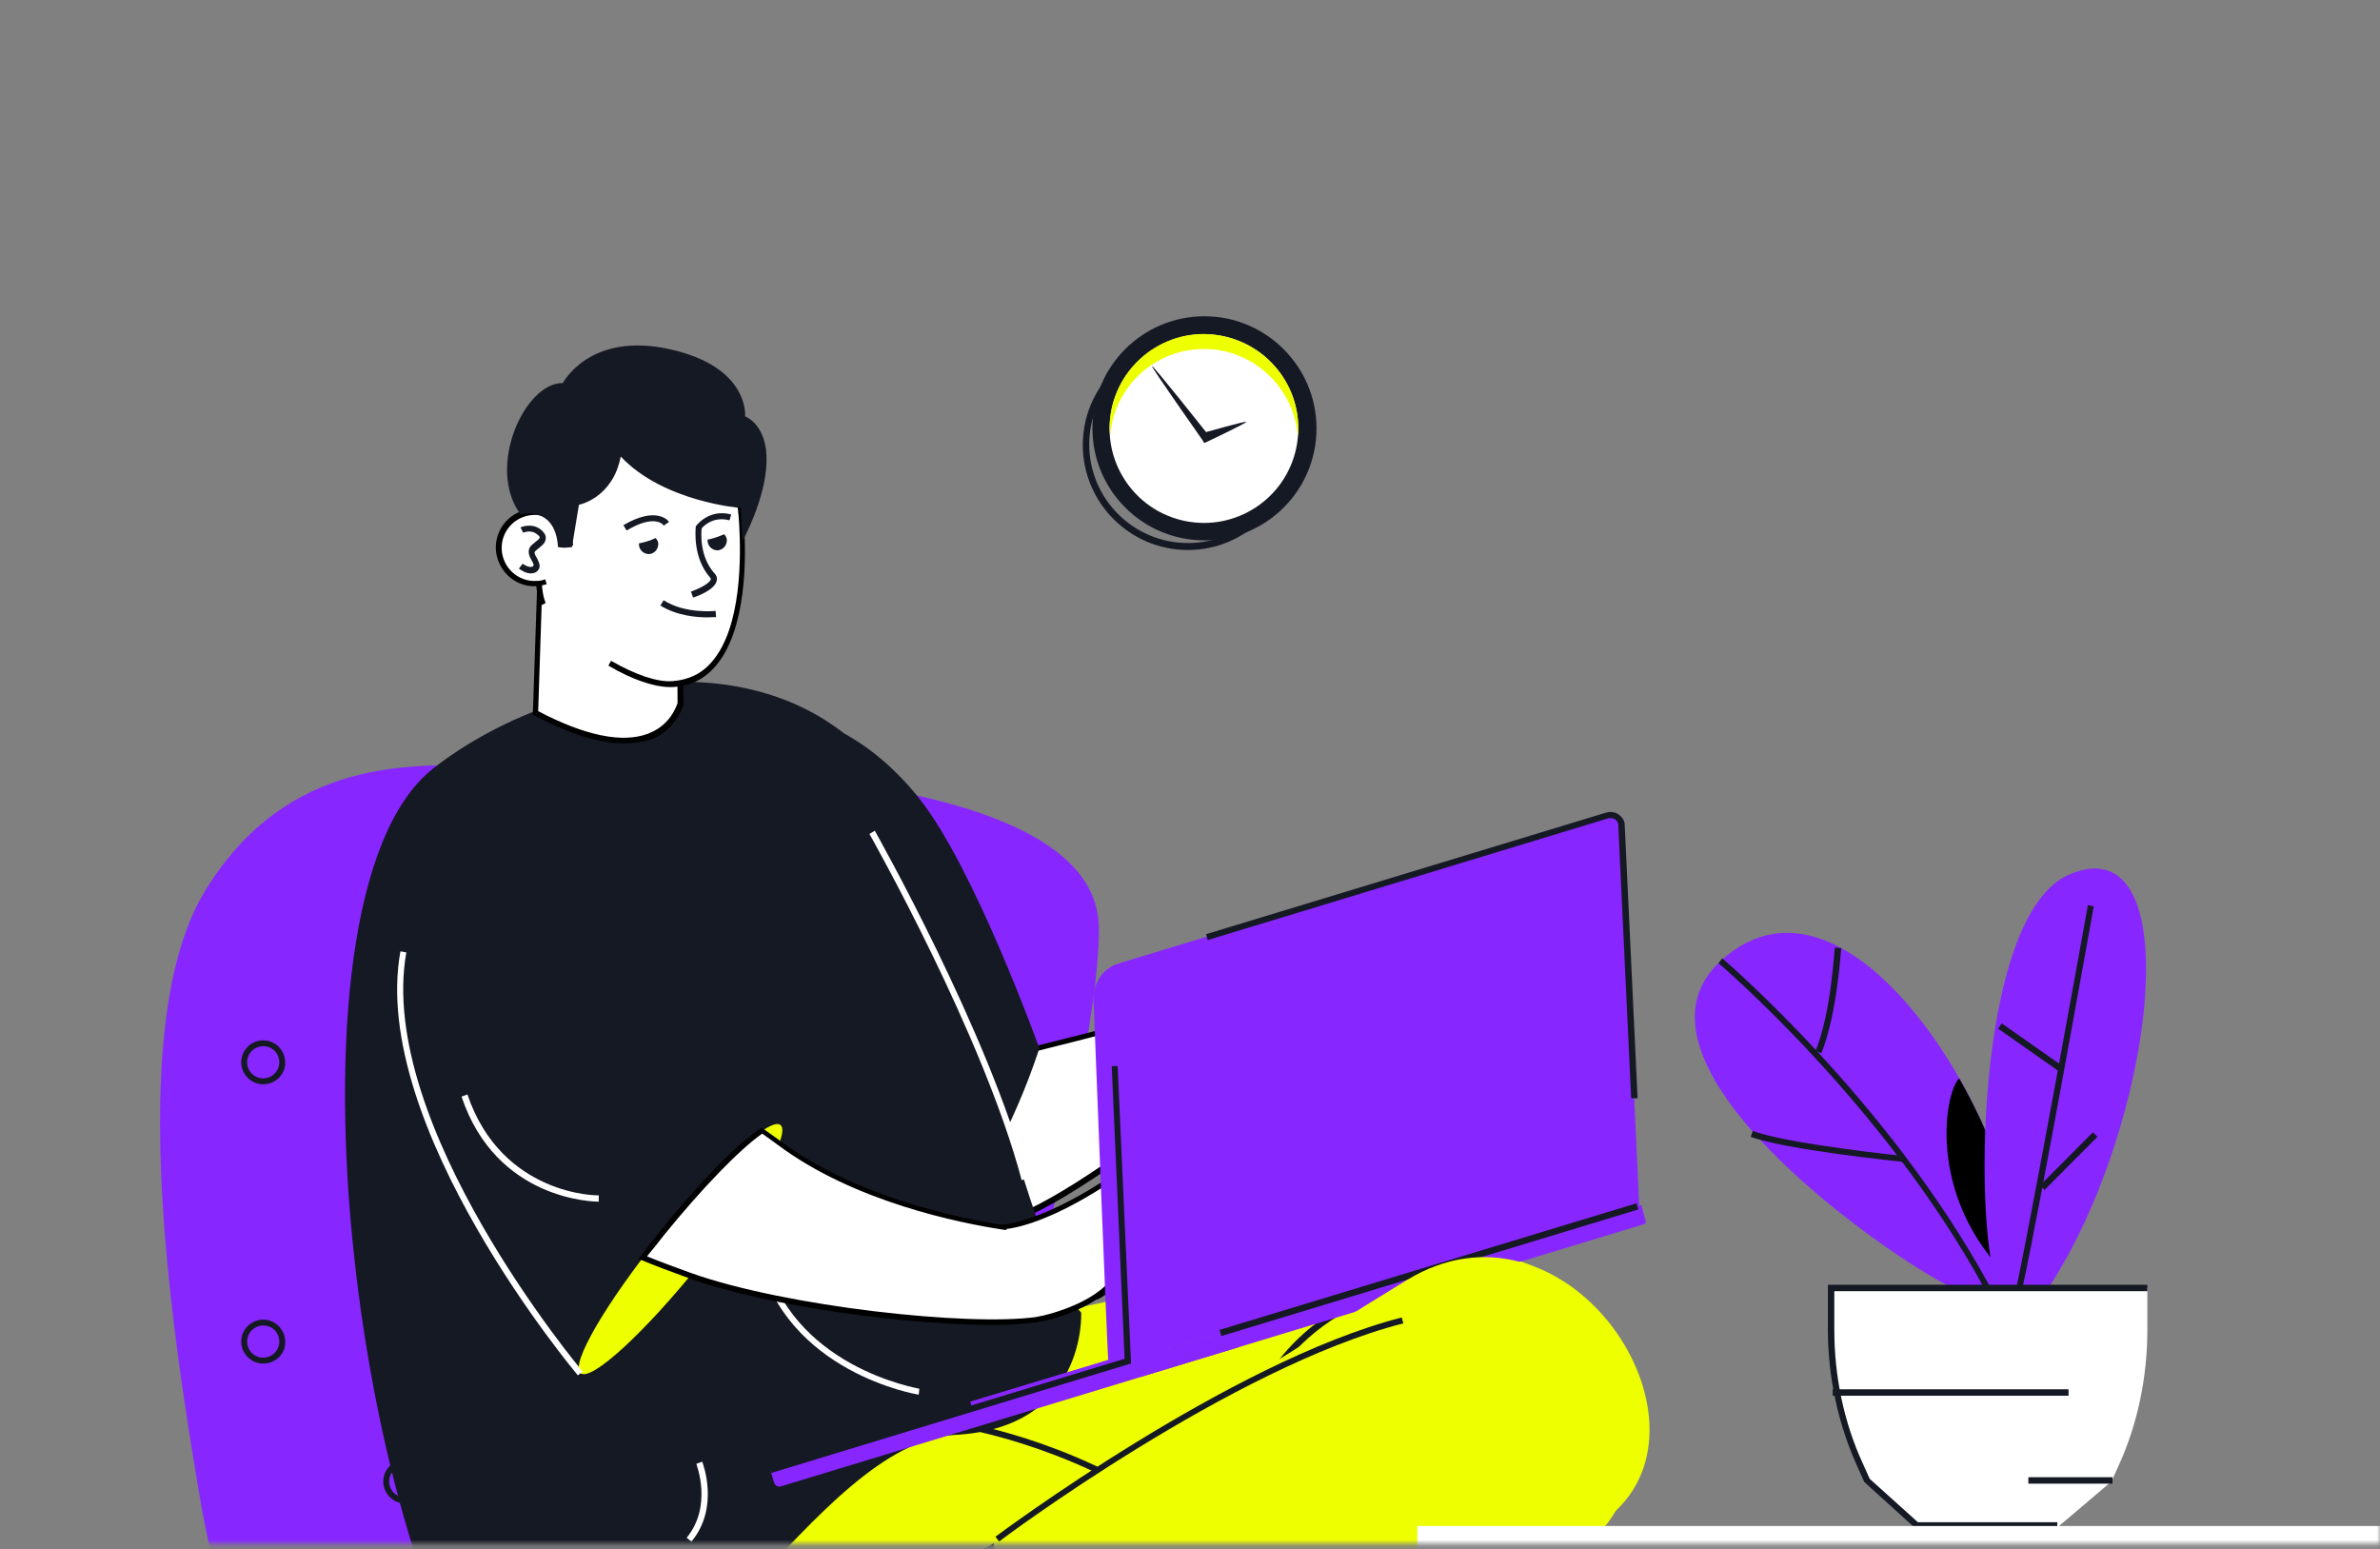 <?xml version="1.0" encoding="UTF-8"?> <svg xmlns="http://www.w3.org/2000/svg" width="381" height="248" viewBox="0 0 381 248" fill="none"><rect x="0" y="0" width="381" height="248" fill="#808080" stroke="none"/> <mask id="mask0_1_686" style="mask-type:alpha" maskUnits="userSpaceOnUse" x="0" y="0" width="381" height="248"> <rect width="381" height="247.135" fill="#D9D9D9"></rect> </mask> <g mask="url(#mask0_1_686)"> <path d="M275.453 153.828C297.249 133.834 326.081 185.664 323.335 206.087H312.437C301.797 200.938 257.776 170.047 275.453 153.828Z" fill="#8826FF"></path> <path d="M317.672 206.259C301.539 176.654 275.367 154.429 275.11 154.172L275.71 153.399C275.968 153.657 302.226 175.967 318.444 205.744L317.672 206.259Z" fill="#151924"></path> <path d="M304.8 186.007C304.028 185.922 285.75 184.034 280.258 181.974L280.601 181.03C286.008 183.09 304.714 185.063 304.972 185.063L304.8 186.007Z" fill="#151924"></path> <path d="M291.585 168.588L290.641 168.245C293.216 161.895 293.645 151.769 293.731 151.683L294.76 151.769C294.674 152.112 294.16 162.066 291.585 168.588Z" fill="#151924"></path> <path d="M313.639 172.621C320.332 184.377 324.365 197.763 323.25 206.087C308.061 192.786 311.236 174.852 313.639 172.621Z" fill="black"></path> <path d="M331.401 139.927C350.795 131.861 344.96 180.172 327.969 206.087H319.989C316.041 199.565 315.698 146.363 331.401 139.927Z" fill="#8826FF"></path> <path d="M323.764 206.173L322.82 206.001C325.824 191.671 334.147 145.419 334.233 144.904L335.177 145.076C335.091 145.505 326.854 191.843 323.764 206.173Z" fill="#151924"></path> <path d="M335.041 181.248L326.563 189.759L327.293 190.486L335.771 181.974L335.041 181.248Z" fill="#151924"></path> <path d="M320.455 163.818L319.864 164.66L329.487 171.413L330.079 170.57L320.455 163.818Z" fill="#151924"></path> <path d="M293.13 206.173V212.866C293.13 220.417 294.674 227.883 297.678 234.49L298.879 237.151L306.86 244.359H329.514L338.009 237.151L339.21 234.49C342.214 227.883 343.758 220.417 343.758 212.866V206.173H293.13Z" fill="white"></path> <path d="M331.144 222.391H293.387V223.421H331.144V222.391Z" fill="#151924"></path> <path d="M338.181 236.464H324.708V237.494H338.181V236.464Z" fill="#151924"></path> <path d="M329.342 244.702H306.688L298.45 237.236L297.249 234.576C294.245 227.883 292.615 220.417 292.615 212.78V205.658H343.758V206.688H293.645V212.866C293.645 220.332 295.189 227.711 298.193 234.233L299.308 236.722L307.031 243.672H329.342V244.702Z" fill="#151924"></path> <path d="M32.179 240.755C37.07 269.158 52.602 302.195 117.818 302.195C182.949 302.195 207.147 276.624 207.147 269.93C207.147 263.237 181.232 272.934 166.988 255.686C152.743 238.438 175.912 176.225 175.912 148.68C175.912 121.134 99.97 122.507 77.83 122.507C66.418 122.507 46.08 120.877 32.78 142.673C20.337 163.267 26.773 209.434 32.179 240.755Z" fill="#8826FF"></path> <path d="M64.873 240.669C62.899 240.669 61.355 239.038 61.355 237.151C61.355 235.177 62.985 233.632 64.873 233.632C66.847 233.632 68.391 235.263 68.391 237.151C68.391 239.038 66.847 240.669 64.873 240.669ZM64.873 234.576C63.5 234.576 62.299 235.692 62.299 237.151C62.299 238.524 63.414 239.725 64.873 239.725C66.246 239.725 67.447 238.609 67.447 237.151C67.447 235.692 66.332 234.576 64.873 234.576Z" fill="#151924"></path> <path d="M101.257 240.669C99.283 240.669 97.739 239.038 97.739 237.151C97.739 235.177 99.369 233.632 101.257 233.632C103.23 233.632 104.775 235.263 104.775 237.151C104.861 239.038 103.23 240.669 101.257 240.669ZM101.257 234.576C99.884 234.576 98.682 235.692 98.682 237.151C98.682 238.524 99.798 239.725 101.257 239.725C102.63 239.725 103.831 238.609 103.831 237.151C103.831 235.692 102.716 234.576 101.257 234.576Z" fill="#151924"></path> <path d="M137.641 240.669C135.667 240.669 134.122 239.038 134.122 237.151C134.122 235.177 135.753 233.632 137.641 233.632C139.614 233.632 141.159 235.263 141.159 237.151C141.245 239.038 139.614 240.669 137.641 240.669ZM137.641 234.576C136.268 234.576 135.066 235.692 135.066 237.151C135.066 238.524 136.182 239.725 137.641 239.725C139.014 239.725 140.215 238.609 140.215 237.151C140.215 235.692 139.099 234.576 137.641 234.576Z" fill="#151924"></path> <path d="M80.662 218.272C78.689 218.272 77.144 216.642 77.144 214.754C77.144 212.78 78.774 211.236 80.662 211.236C82.636 211.236 84.18 212.866 84.18 214.754C84.18 216.728 82.636 218.272 80.662 218.272ZM80.662 212.18C79.289 212.18 78.088 213.295 78.088 214.754C78.088 216.127 79.203 217.328 80.662 217.328C82.035 217.328 83.237 216.213 83.237 214.754C83.237 213.295 82.121 212.18 80.662 212.18Z" fill="#151924"></path> <path d="M42.133 218.272C40.16 218.272 38.615 216.642 38.615 214.754C38.615 212.78 40.245 211.236 42.133 211.236C44.107 211.236 45.651 212.866 45.651 214.754C45.737 216.728 44.107 218.272 42.133 218.272ZM42.133 212.18C40.76 212.18 39.559 213.295 39.559 214.754C39.559 216.127 40.674 217.328 42.133 217.328C43.506 217.328 44.708 216.213 44.708 214.754C44.708 213.295 43.592 212.18 42.133 212.18Z" fill="#151924"></path> <path d="M117.046 218.272C115.072 218.272 113.528 216.642 113.528 214.754C113.528 212.78 115.158 211.236 117.046 211.236C119.02 211.236 120.564 212.866 120.564 214.754C120.65 216.728 119.02 218.272 117.046 218.272ZM117.046 212.18C115.673 212.18 114.472 213.295 114.472 214.754C114.472 216.127 115.587 217.328 117.046 217.328C118.419 217.328 119.62 216.213 119.62 214.754C119.62 213.295 118.505 212.18 117.046 212.18Z" fill="#151924"></path> <path d="M153.43 218.272C151.456 218.272 149.911 216.642 149.911 214.754C149.911 212.78 151.542 211.236 153.43 211.236C155.403 211.236 156.948 212.866 156.948 214.754C157.034 216.728 155.403 218.272 153.43 218.272ZM153.43 212.18C152.057 212.18 150.855 213.295 150.855 214.754C150.855 216.127 151.971 217.328 153.43 217.328C154.803 217.328 156.004 216.213 156.004 214.754C156.004 213.295 154.889 212.18 153.43 212.18Z" fill="#151924"></path> <path d="M64.873 195.961C62.899 195.961 61.355 194.331 61.355 192.443C61.355 190.47 62.985 188.925 64.873 188.925C66.847 188.925 68.391 190.555 68.391 192.443C68.391 194.331 66.847 195.961 64.873 195.961ZM64.873 189.783C63.5 189.783 62.299 190.899 62.299 192.357C62.299 193.73 63.414 194.932 64.873 194.932C66.246 194.932 67.447 193.816 67.447 192.357C67.447 190.984 66.332 189.783 64.873 189.783Z" fill="#151924"></path> <path d="M101.257 195.961C99.283 195.961 97.739 194.331 97.739 192.443C97.739 190.47 99.369 188.925 101.257 188.925C103.23 188.925 104.775 190.555 104.775 192.443C104.861 194.331 103.23 195.961 101.257 195.961ZM101.257 189.783C99.884 189.783 98.682 190.899 98.682 192.357C98.682 193.73 99.798 194.932 101.257 194.932C102.63 194.932 103.831 193.816 103.831 192.357C103.831 190.984 102.716 189.783 101.257 189.783Z" fill="#151924"></path> <path d="M137.641 195.961C135.667 195.961 134.122 194.331 134.122 192.443C134.122 190.47 135.753 188.925 137.641 188.925C139.614 188.925 141.159 190.555 141.159 192.443C141.245 194.331 139.614 195.961 137.641 195.961ZM137.641 189.783C136.268 189.783 135.066 190.899 135.066 192.357C135.066 193.73 136.182 194.932 137.641 194.932C139.014 194.932 140.215 193.816 140.215 192.357C140.215 190.984 139.099 189.783 137.641 189.783Z" fill="#151924"></path> <path d="M80.662 173.565C78.689 173.565 77.144 171.934 77.144 170.047C77.144 168.073 78.774 166.528 80.662 166.528C82.636 166.528 84.18 168.159 84.18 170.047C84.18 171.934 82.636 173.565 80.662 173.565ZM80.662 167.472C79.289 167.472 78.088 168.588 78.088 170.047C78.088 171.42 79.203 172.621 80.662 172.621C82.035 172.621 83.237 171.505 83.237 170.047C83.237 168.588 82.121 167.472 80.662 167.472Z" fill="#151924"></path> <path d="M42.133 173.565C40.16 173.565 38.615 171.934 38.615 170.047C38.615 168.073 40.245 166.528 42.133 166.528C44.107 166.528 45.651 168.159 45.651 170.047C45.737 171.934 44.107 173.565 42.133 173.565ZM42.133 167.472C40.76 167.472 39.559 168.588 39.559 170.047C39.559 171.42 40.674 172.621 42.133 172.621C43.506 172.621 44.708 171.505 44.708 170.047C44.708 168.588 43.592 167.472 42.133 167.472Z" fill="#151924"></path> <path d="M117.046 173.565C115.072 173.565 113.528 171.934 113.528 170.047C113.528 168.073 115.158 166.528 117.046 166.528C119.02 166.528 120.564 168.159 120.564 170.047C120.65 171.934 119.02 173.565 117.046 173.565ZM117.046 167.472C115.673 167.472 114.472 168.588 114.472 170.047C114.472 171.42 115.587 172.621 117.046 172.621C118.419 172.621 119.62 171.505 119.62 170.047C119.62 168.588 118.505 167.472 117.046 167.472Z" fill="#151924"></path> <path d="M153.43 173.565C151.456 173.565 149.911 171.934 149.911 170.047C149.911 168.073 151.542 166.528 153.43 166.528C155.403 166.528 156.948 168.159 156.948 170.047C157.034 171.934 155.403 173.565 153.43 173.565ZM153.43 167.472C152.057 167.472 150.855 168.588 150.855 170.047C150.855 171.42 151.971 172.621 153.43 172.621C154.803 172.621 156.004 171.505 156.004 170.047C156.004 168.588 154.889 167.472 153.43 167.472Z" fill="#151924"></path> <path d="M64.873 145.934C62.899 145.934 61.355 144.303 61.355 142.416C61.355 140.442 62.985 138.897 64.873 138.897C66.847 138.897 68.391 140.528 68.391 142.416C68.391 144.303 66.847 145.934 64.873 145.934ZM64.873 139.841C63.5 139.841 62.299 140.957 62.299 142.416C62.299 143.788 63.414 144.99 64.873 144.99C66.246 144.99 67.447 143.874 67.447 142.416C67.447 140.957 66.332 139.841 64.873 139.841Z" fill="#151924"></path> <path d="M101.257 145.934C99.283 145.934 97.739 144.303 97.739 142.416C97.739 140.442 99.369 138.897 101.257 138.897C103.23 138.897 104.775 140.528 104.775 142.416C104.861 144.303 103.23 145.934 101.257 145.934ZM101.257 139.841C99.884 139.841 98.682 140.957 98.682 142.416C98.682 143.788 99.798 144.99 101.257 144.99C102.63 144.99 103.831 143.874 103.831 142.416C103.831 140.957 102.716 139.841 101.257 139.841Z" fill="#151924"></path> <path d="M137.641 145.934C135.667 145.934 134.122 144.303 134.122 142.416C134.122 140.442 135.753 138.897 137.641 138.897C139.614 138.897 141.159 140.528 141.159 142.416C141.245 144.303 139.614 145.934 137.641 145.934ZM137.641 139.841C136.268 139.841 135.066 140.957 135.066 142.416C135.066 143.788 136.182 144.99 137.641 144.99C139.014 144.99 140.215 143.874 140.215 142.416C140.215 140.957 139.099 139.841 137.641 139.841Z" fill="#151924"></path> <path d="M128.03 283.832C157.549 283.403 239.241 264.867 256.832 244.444C266.271 233.461 261.551 205.401 239.498 200.767C225.082 197.678 140.644 213.209 119.277 225.738C97.91 238.266 90.359 284.346 128.03 283.832Z" fill="#EEFF00"></path> <path d="M89.587 278.855C115.244 293.442 189.041 313.694 214.613 304.941C228.343 300.222 238.468 273.62 221.821 258.517C210.923 248.563 141.331 217.929 116.531 217.929C91.732 217.929 56.893 260.234 89.587 278.855Z" fill="#EEFF00"></path> <path d="M190.157 244.874C174.453 232.174 154.631 228.741 154.459 228.741L154.631 227.797C154.803 227.797 174.882 231.23 190.843 244.187L190.157 244.874Z" fill="#151924"></path> <path d="M203.629 163.868C203.629 163.868 207.576 166.957 209.121 168.931C210.666 170.905 213.068 173.736 212.811 175.538C212.553 177.34 211.438 175.967 210.58 175.367C209.722 174.68 207.405 173.307 206.203 172.707C205.002 172.106 199.853 171.849 198.566 169.961C197.279 167.987 203.629 163.868 203.629 163.868Z" fill="white"></path> <path d="M212.21 176.826C211.695 176.826 211.18 176.397 210.665 176.053C210.494 175.968 210.408 175.796 210.236 175.71C209.378 175.109 207.147 173.736 205.946 173.136C205.603 172.964 204.745 172.793 203.886 172.621C201.741 172.192 199.081 171.677 198.137 170.218C197.88 169.875 197.88 169.446 197.966 169.017C198.395 166.786 202.857 163.868 203.372 163.525L203.629 163.353L203.886 163.525C204.058 163.611 207.92 166.7 209.378 168.674L209.893 169.274C211.438 171.334 213.497 173.822 213.24 175.538C213.24 175.796 213.068 176.482 212.553 176.74C212.468 176.826 212.296 176.826 212.21 176.826ZM203.629 164.383C202.17 165.327 199.167 167.644 198.824 169.188C198.738 169.446 198.824 169.618 198.909 169.703C199.682 170.905 202.256 171.334 204.144 171.763C205.174 171.934 205.946 172.106 206.375 172.363C207.662 172.964 209.893 174.423 210.837 175.024C211.009 175.109 211.18 175.281 211.266 175.367C211.524 175.538 212.039 176.053 212.21 175.968C212.21 175.968 212.296 175.882 212.382 175.453C212.553 174.08 210.666 171.591 209.207 169.789L208.692 169.188C207.491 167.558 204.487 165.07 203.629 164.383Z" fill="black"></path> <path d="M213.154 165.928C213.669 161.895 213.497 155.459 213.497 155.459C213.497 155.459 160.638 169.618 145.621 172.707C140.815 173.651 132.749 197.077 153.515 197.163C169.905 197.249 194.619 169.875 208.005 168.416C210.665 168.159 213.068 166.7 213.154 165.928Z" fill="white"></path> <path d="M153.687 197.592H153.601C142.36 197.506 140.043 190.813 139.7 186.865C139.099 180.344 142.618 172.878 145.621 172.278C160.466 169.188 212.982 155.201 213.497 155.03L214.012 154.858V155.373C214.012 155.459 214.184 161.895 213.669 165.928C213.497 167.043 210.751 168.502 208.177 168.759C202.17 169.446 193.847 175.367 185.008 181.717C174.024 189.526 162.783 197.592 153.687 197.592ZM213.154 155.974C207.576 157.432 159.866 170.218 145.707 173.05C143.304 173.565 139.872 180.515 140.472 186.694C140.901 191.242 143.561 196.562 153.516 196.648H153.601C162.44 196.648 173.595 188.667 184.407 180.945C193.332 174.595 201.741 168.588 207.92 167.901C210.494 167.644 212.553 166.271 212.639 165.842C213.24 162.581 213.154 157.604 213.154 155.974Z" fill="black"></path> <path d="M198.223 162.152C198.223 162.152 204.058 168.588 209.464 165.069C215.299 161.294 232.204 160.951 229.887 156.574C228.171 153.399 225.082 151.082 213.669 155.373C205.259 158.548 198.223 162.152 198.223 162.152Z" fill="white"></path> <path d="M206.032 166.528C201.741 166.528 197.965 162.495 197.965 162.409L197.622 161.98L198.137 161.723C198.223 161.723 205.259 158.033 213.669 154.944C225.339 150.567 228.6 153.056 230.402 156.403C230.745 157.003 230.745 157.604 230.488 158.119C229.63 160.007 225.425 160.951 220.534 161.98C216.415 162.924 212.21 163.868 209.807 165.413C208.52 166.271 207.233 166.528 206.032 166.528ZM198.909 162.238C200.282 163.525 204.916 167.472 209.207 164.64C211.695 163.01 215.986 162.066 220.19 161.122C224.481 160.178 228.857 159.149 229.544 157.69C229.715 157.432 229.63 157.089 229.458 156.746C227.828 153.742 224.824 151.597 213.755 155.716C206.804 158.376 200.711 161.38 198.909 162.238Z" fill="black"></path> <path d="M229.887 156.574C230.745 159.063 232.29 163.439 231.603 166.528C231.26 168.33 224.996 172.621 220.534 173.136C215.643 173.651 212.468 176.568 211.095 175.109C210.065 173.908 213.24 172.278 213.84 169.703C215.213 164.211 208.177 165.499 208.177 165.499C208.177 165.499 215.471 156.317 218.989 155.115C221.649 154.257 228.943 153.914 229.887 156.574Z" fill="white"></path> <path d="M212.124 175.968C211.609 175.968 211.18 175.796 210.837 175.453C209.979 174.595 210.923 173.565 211.695 172.535C212.382 171.677 213.24 170.733 213.497 169.703C213.841 168.416 213.669 167.472 213.068 166.872C211.695 165.413 208.349 166.013 208.349 166.013L207.233 166.185L207.92 165.327C208.263 164.984 215.385 156.059 218.903 154.858C221.649 153.914 229.201 153.571 230.23 156.574C231.346 159.749 232.633 163.782 231.947 166.7C231.518 168.845 224.91 173.136 220.534 173.651C218.303 173.908 216.501 174.595 215.042 175.195C213.926 175.538 212.897 175.968 212.124 175.968ZM209.893 164.984C211.095 164.984 212.725 165.241 213.669 166.271C214.441 167.129 214.699 168.33 214.27 169.875C213.926 171.162 213.068 172.192 212.296 173.05C211.438 173.994 211.095 174.509 211.352 174.852C211.867 175.367 212.897 175.024 214.613 174.337C216.157 173.736 218.045 172.964 220.362 172.707C224.824 172.192 230.745 167.987 231.003 166.443C231.689 163.353 229.973 158.548 229.286 156.746C228.428 154.429 221.478 154.686 218.989 155.545C216.243 156.488 210.923 162.753 209.035 164.984C209.464 164.984 209.636 164.984 209.893 164.984Z" fill="black"></path> <path d="M220.534 172.792L218.646 162.409C218.646 162.409 221.049 168.845 220.534 172.792Z" fill="#151924"></path> <path d="M228.514 170.047L227.742 159.578C227.656 159.492 229.372 166.099 228.514 170.047Z" fill="#151924"></path> <path d="M224.395 172.106L223.623 159.749C223.623 159.749 225.339 168.159 224.395 172.106Z" fill="#151924"></path> <path d="M119.449 114.87C112.841 117.187 104.26 127.828 107.693 142.415C111.125 157.003 126.743 188.839 141.245 209.519C141.245 209.519 157.72 194.159 166.387 167.815C166.387 167.815 156.004 138.897 147.166 127.828C138.413 116.758 126.743 112.296 119.449 114.87Z" fill="#151924"></path> <path d="M148.624 137.095C156.09 158.376 165.443 201.711 173.08 210.12C173.08 210.12 174.024 228.57 152.915 229.685C130.604 230.886 108.808 279.026 83.065 280.657C57.579 256.286 42.648 144.046 69.335 123.022C90.96 106.032 134.98 98.48 148.624 137.095Z" fill="#151924"></path> <path d="M108.808 94.018L108.894 112.639C108.208 114.441 104.518 123.966 85.639 114.098L86.583 86.896C86.583 86.896 95.079 90.414 108.808 94.018Z" fill="white"></path> <path d="M99.884 118.989C96.022 118.989 91.217 117.53 85.553 114.527L85.296 114.441L86.24 86.381L86.841 86.638C86.926 86.638 95.422 90.157 108.98 93.675L109.323 93.761L109.409 112.811V112.897C108.379 115.557 106.663 117.444 104.174 118.388C102.801 118.732 101.428 118.989 99.884 118.989ZM86.154 113.84C93.706 117.788 99.626 118.989 103.745 117.444C105.976 116.586 107.607 114.956 108.465 112.553L108.379 94.361C96.966 91.358 89.157 88.44 87.012 87.582L86.154 113.84Z" fill="black"></path> <path d="M87.012 96.678C85.983 94.705 86.068 89.384 86.669 86.81C88.728 78.658 90.359 71.192 96.451 68.618C99.026 67.503 105.719 67.932 108.122 68.275C116.188 69.476 118.162 75.826 118.676 83.892C119.277 92.989 118.419 108.863 107.607 109.464C104.947 109.636 101.171 108.177 97.567 106.118L87.012 96.678Z" fill="white"></path> <path d="M107.264 109.979C104.689 109.979 101.171 108.778 97.395 106.547L97.824 105.774C101.686 108.005 105.204 109.207 107.607 109.035C110.095 108.863 112.241 107.92 113.871 106.032C118.848 100.454 118.591 88.698 118.333 83.978C117.904 76.77 116.274 69.905 108.122 68.704C105.805 68.361 99.112 67.932 96.623 68.961C90.96 71.364 89.329 78.057 87.356 85.78L87.098 86.896C86.412 89.47 86.497 94.705 87.356 96.507L86.583 96.936C85.468 94.79 85.639 89.299 86.24 86.724L86.497 85.609C88.471 77.628 90.187 70.763 96.28 68.275C99.026 67.074 106.062 67.588 108.207 67.932C116.96 69.219 118.591 76.427 119.105 83.978C119.449 88.87 119.62 100.883 114.472 106.718C112.67 108.778 110.353 109.893 107.607 109.979C107.521 109.979 107.435 109.979 107.264 109.979Z" fill="black"></path> <path d="M110.953 95.648L110.61 94.705C111.812 94.275 113.614 93.417 113.785 92.731C113.785 92.645 113.785 92.559 113.699 92.474C110.782 89.213 111.382 84.493 111.382 84.322V84.236L111.468 84.15C111.468 84.15 113.442 81.404 117.046 82.348L116.789 83.292C114.214 82.605 112.67 84.15 112.326 84.579C112.241 85.351 111.983 89.127 114.386 91.787C114.815 92.216 114.815 92.731 114.729 92.988C114.386 94.447 111.554 95.477 110.953 95.648Z" fill="#151924"></path> <path d="M87.441 93.074C86.926 93.246 86.497 93.332 85.897 93.332C82.722 93.503 79.976 91.101 79.804 87.926C79.632 84.751 82.035 82.005 85.21 81.833C88.385 81.661 91.131 84.064 91.303 87.239L87.441 93.074Z" fill="white"></path> <path d="M85.553 93.847C82.293 93.847 79.632 91.272 79.375 88.011C79.203 84.579 81.778 81.661 85.21 81.49C88.557 81.318 91.56 83.892 91.732 87.325L90.874 87.411C90.702 84.493 88.214 82.262 85.296 82.434C82.378 82.605 80.147 85.094 80.319 88.011C80.491 90.929 82.979 93.16 85.897 92.988C86.412 92.988 86.841 92.903 87.27 92.731L87.527 93.503C87.012 93.675 86.497 93.761 85.897 93.847C85.811 93.761 85.725 93.847 85.553 93.847Z" fill="black"></path> <path d="M84.953 91.787C84.266 91.787 83.494 91.358 83.065 91.015L83.665 90.243C83.665 90.243 84.867 91.101 85.382 90.586C85.468 90.5 85.468 90.328 85.124 89.728C84.781 89.127 84.266 88.183 85.038 87.325C85.21 87.153 85.468 86.982 85.639 86.81C85.982 86.553 86.326 86.295 86.411 86.038C86.411 85.952 86.326 85.78 86.068 85.609C85.038 84.665 83.837 85.266 83.751 85.266L83.322 84.407C83.408 84.407 85.21 83.549 86.755 84.922C87.184 85.351 87.441 85.78 87.355 86.209C87.355 86.896 86.755 87.325 86.24 87.754C86.068 87.926 85.897 88.011 85.725 88.183C85.468 88.441 85.553 88.698 85.982 89.384C86.24 89.985 86.755 90.757 85.982 91.444C85.725 91.701 85.296 91.787 84.953 91.787Z" fill="#151924"></path> <path d="M113.27 98.824C111.468 98.824 108.379 98.566 105.719 96.936L106.234 96.078C109.666 98.309 114.472 97.794 114.557 97.794L114.643 98.824C114.557 98.738 114.043 98.824 113.27 98.824Z" fill="#151924"></path> <path d="M102.286 86.982C102.286 87.067 102.286 87.153 102.286 87.239C102.372 88.097 103.059 88.698 103.917 88.698C104.775 88.612 105.376 87.926 105.376 87.067C105.376 86.724 105.204 86.381 104.947 86.124C104.089 86.553 103.145 86.81 102.286 86.982Z" fill="#151924"></path> <path d="M113.27 86.381C113.27 86.467 113.27 86.553 113.27 86.638C113.356 87.496 114.043 88.097 114.901 88.097C115.759 88.011 116.359 87.325 116.359 86.467C116.359 86.124 116.188 85.78 115.93 85.523C115.072 85.866 114.214 86.209 113.27 86.381Z" fill="#151924"></path> <path d="M100.313 84.922L99.798 84.064C105.204 80.889 107.092 83.463 107.092 83.549L106.234 84.15C106.32 84.064 104.861 82.176 100.313 84.922Z" fill="#151924"></path> <path d="M110.696 246.761L109.924 246.161C114.128 241.012 111.468 234.405 111.468 234.319L112.412 233.976C112.498 234.233 115.244 241.269 110.696 246.761Z" fill="white"></path> <path d="M147.08 223.249C146.908 223.249 125.713 219.731 121.337 200.767L122.28 200.509C126.485 218.873 146.994 222.22 147.166 222.305L147.08 223.249Z" fill="white"></path> <path d="M92.676 80.803L91.56 87.582C90.187 87.668 90.788 87.754 89.329 87.582C88.9 80.803 83.322 82.348 83.322 82.348C77.745 74.711 84.095 61.153 90.101 61.324C90.101 61.324 94.392 53.001 107.264 55.918C120.049 58.75 119.277 66.644 119.277 66.644C119.277 66.644 122.881 67.932 122.709 73.938C122.538 80.031 118.848 86.638 118.848 86.638L118.591 81.318C118.591 81.318 106.234 80.374 99.369 73.08C98.082 79.774 92.676 80.803 92.676 80.803Z" fill="#151924"></path> <path d="M74.913 127.656C68.305 130.059 61.183 151.511 64.787 166.099C68.391 180.687 77.83 199.051 92.676 219.559C92.676 219.559 103.23 196.047 125.026 181.545C125.026 181.545 111.554 148.165 102.544 137.181C93.534 126.111 82.207 124.91 74.913 127.656Z" fill="#151924"></path> <path d="M95.851 192.357C95.164 192.357 79.461 192.186 73.883 175.538L74.827 175.195C80.319 191.413 95.765 191.413 95.851 191.328V192.357Z" fill="white"></path> <path d="M124.941 180.086C126.657 181.459 120.822 191.413 111.983 202.397C103.145 213.381 94.649 221.19 92.933 219.817C91.217 218.444 97.052 208.49 105.891 197.506C114.729 186.522 123.31 178.713 124.941 180.086Z" fill="#EEFF00"></path> <path d="M192.903 186.951C192.903 186.951 201.226 193.73 207.319 200.424C208.177 201.368 206.547 202.912 205.345 202.483C200.797 200.853 192.731 191.499 192.731 191.499C192.731 191.499 198.91 201.625 197.966 202.826C197.451 203.513 193.933 205.658 191.015 207.374C188.956 208.576 188.698 207.889 187.068 206.087C185.008 203.856 183.035 202.397 182.606 202.483C181.747 202.569 177.114 206.774 175.826 207.288C175.826 207.288 174.453 195.189 176.77 192.272C179.516 188.925 192.903 186.951 192.903 186.951Z" fill="white"></path> <path d="M189.47 208.49C188.698 208.49 188.097 207.889 187.325 207.031C187.153 206.859 186.982 206.688 186.81 206.516C184.665 204.199 182.949 203.084 182.691 202.998C182.348 203.084 180.718 204.371 179.516 205.315C178.058 206.43 176.77 207.46 176.084 207.803L175.569 208.061L175.483 207.46C175.397 206.945 174.11 195.189 176.513 192.1C179.259 188.582 192.302 186.694 192.903 186.608H193.074L193.246 186.694C193.332 186.78 201.656 193.559 207.748 200.252C208.177 200.767 208.177 201.453 207.748 202.054C207.233 202.826 206.203 203.341 205.26 202.998C202.342 201.968 198.051 197.849 195.22 194.932C197.108 198.278 199.081 202.311 198.395 203.255C198.223 203.513 197.708 204.199 191.358 207.975C190.586 208.232 189.985 208.49 189.47 208.49ZM182.691 202.14C183.549 202.14 185.78 204.028 187.497 205.915C187.668 206.087 187.84 206.259 188.012 206.43C189.213 207.803 189.385 207.975 190.929 207.031C196.507 203.684 197.537 202.826 197.708 202.569C198.051 201.797 195.22 196.305 192.474 191.757L193.16 191.242C193.246 191.328 201.226 200.509 205.603 202.054C206.118 202.226 206.804 201.882 207.062 201.368C207.233 201.196 207.319 200.853 207.062 200.681C201.484 194.588 193.933 188.324 192.817 187.38C191.187 187.638 179.602 189.526 177.199 192.529C175.483 194.674 175.912 202.912 176.255 206.602C176.942 206.173 178.058 205.315 179.001 204.542C181.147 202.912 182.091 202.14 182.691 202.14Z" fill="black"></path> <path d="M192.216 206.859L185.78 197.334C185.695 197.249 190.157 202.998 192.216 206.859Z" fill="#151924"></path> <path d="M195.134 204.972L188.355 193.13C188.441 193.13 193.504 201.024 195.134 204.972Z" fill="#151924"></path> <path d="M176.685 189.526C166.13 196.305 160.38 196.476 160.38 196.476C154.116 195.532 136.954 192.186 124.597 183.004C123.653 182.318 122.71 181.631 121.851 181.03C118.247 183.433 112.069 189.697 105.805 197.506C104.775 198.793 103.745 200.08 102.801 201.368C104.947 202.226 107.521 203.255 110.353 204.285C125.37 209.605 154.717 212.952 165.958 211.322C165.958 211.322 166.216 211.236 166.645 211.15C166.73 211.15 166.73 211.15 166.816 211.15C169.562 210.463 177.972 208.061 179.431 202.569C181.233 195.532 193.332 187.38 193.332 187.38C193.332 187.38 187.325 182.661 176.685 189.526Z" fill="white"></path> <path d="M158.922 212.094C145.364 212.094 122.967 209.176 110.353 204.628C107.264 203.513 104.775 202.569 102.716 201.711L102.201 201.539L102.544 201.11C103.574 199.737 104.603 198.45 105.547 197.249C111.726 189.526 117.904 183.176 121.68 180.687L121.937 180.515L122.195 180.687C122.795 181.116 123.396 181.545 123.997 181.974L124.941 182.661C137.04 191.671 153.687 195.017 160.38 196.047C160.466 196.047 166.13 195.79 176.427 189.182C187.153 182.317 193.332 186.78 193.589 187.037L194.104 187.38L193.589 187.724C193.503 187.809 181.576 195.961 179.86 202.655C178.487 208.061 170.506 210.635 167.417 211.407L166.816 211.493C166.301 211.579 166.044 211.665 166.044 211.665L165.701 211.751V211.665C163.899 211.922 161.582 212.094 158.922 212.094ZM103.574 201.11C105.462 201.882 107.778 202.74 110.61 203.77C125.799 209.176 155.146 212.351 165.958 210.807L166.301 210.721C166.387 210.721 166.473 210.721 166.645 210.635H166.816C169.391 210.034 177.714 207.632 179.087 202.397C180.718 196.133 190.157 189.011 192.645 187.295C190.929 186.436 185.437 184.377 176.942 189.783C168.189 195.447 162.783 196.562 161.067 196.734L161.153 196.905L160.466 196.819C153.773 195.79 136.783 192.443 124.512 183.261L123.568 182.575C123.053 182.232 122.538 181.803 122.023 181.459C118.333 184.034 112.241 190.384 106.32 197.678C105.376 198.879 104.518 199.994 103.574 201.11Z" fill="black"></path> <path d="M92.504 220.16C92.161 219.731 59.038 180.258 64.101 152.284L65.045 152.455C60.153 180.001 92.933 219.13 93.276 219.559L92.504 220.16Z" fill="white"></path> <path d="M204.83 219.302L203.972 218.787C204.144 218.444 209.207 210.807 218.903 207.288L219.247 208.232C209.893 211.665 204.83 219.216 204.83 219.302Z" fill="#151924"></path> <path d="M198.395 215.183C198.48 215.44 198.309 215.698 198.137 215.698L125.026 237.923C124.597 238.095 124.082 237.837 123.911 237.322L123.31 235.263L197.708 212.695L198.395 215.183Z" fill="#8826FF"></path> <path d="M132.578 231.487L132.835 232.345L130.261 233.117L129.918 232.002L132.235 231.315C132.406 231.23 132.578 231.315 132.578 231.487Z" fill="#151924"></path> <path d="M135.581 230.629L135.839 231.487L133.264 232.259L132.921 231.144L135.238 230.457C135.41 230.372 135.581 230.457 135.581 230.629Z" fill="#151924"></path> <path d="M138.67 229.685L138.928 230.543L136.353 231.315L136.01 230.2L138.327 229.513C138.413 229.428 138.584 229.513 138.67 229.685Z" fill="#151924"></path> <path d="M151.285 225.824L151.542 226.682L148.968 227.454L148.624 226.338L150.941 225.652C151.027 225.566 151.199 225.652 151.285 225.824Z" fill="#151924"></path> <path d="M154.288 224.965L154.545 225.824L151.971 226.596L151.628 225.48L153.945 224.794C154.116 224.708 154.202 224.794 154.288 224.965Z" fill="#151924"></path> <path d="M189.814 214.153L190.071 215.011L187.497 215.784L187.153 214.668L189.47 213.982C189.642 213.896 189.814 213.982 189.814 214.153Z" fill="#151924"></path> <path d="M192.817 213.209L193.074 214.067L190.5 214.84L190.157 213.724L192.474 213.038C192.645 212.952 192.817 213.038 192.817 213.209Z" fill="#151924"></path> <path d="M148.11 226.767L148.367 227.626L139.357 230.372L139.014 229.256L147.68 226.596C147.938 226.51 148.11 226.596 148.11 226.767Z" fill="#151924"></path> <path d="M202.685 210.206L202.943 211.064L193.932 213.81L193.589 212.694L202.256 210.034C202.514 209.949 202.599 210.12 202.685 210.206Z" fill="#151924"></path> <path d="M186.553 215.183L186.81 216.041L155.661 225.48L155.318 224.365L186.209 215.011C186.295 214.926 186.467 215.011 186.553 215.183Z" fill="#8826FF"></path> <path d="M175.054 159.921C174.968 157.432 176.599 154.944 179.001 154.257L180.718 220.589C180.718 220.589 177.543 220.503 177.371 217.157C177.199 214.411 175.569 173.393 175.054 159.921Z" fill="#8826FF"></path> <path d="M179.516 154.086L257.347 130.488C258.462 130.145 259.578 130.917 259.578 132.118L262.41 193.044L180.46 217.929L177.628 156.66C177.714 155.459 178.487 154.429 179.516 154.086Z" fill="#8826FF"></path> <path d="M261.122 175.796L259.063 132.118C259.063 131.689 258.891 131.346 258.548 131.174C258.205 130.917 257.862 130.917 257.432 131.003L193.332 150.482L193.074 149.538L257.175 130.059C257.862 129.887 258.548 129.973 259.149 130.402C259.749 130.831 260.093 131.432 260.093 132.118L262.152 175.796H261.122Z" fill="#151924"></path> <path d="M263.439 195.447C263.525 195.704 263.353 195.961 263.182 195.961L182.863 220.332C182.434 220.503 181.919 220.246 181.747 219.731L181.147 217.672L262.753 192.872L263.439 195.447Z" fill="#8826FF"></path> <path d="M261.978 192.615L195.221 212.882L195.52 213.867L262.277 193.6L261.978 192.615Z" fill="#151924"></path> <path d="M123.482 235.778L123.138 234.834L180.031 217.5L177.972 170.647H178.916L181.061 218.272L180.718 218.358L123.482 235.778Z" fill="#151924"></path> <path d="M139.786 257.917L148.367 273.878L171.279 266.755L160.552 246.761L139.786 257.917Z" fill="white"></path> <path d="M148.195 274.392L139.271 257.745L160.724 246.161L171.965 267.013L148.195 274.392ZM140.387 258.088L148.624 273.363L170.678 266.498L160.38 247.362L140.387 258.088Z" fill="black"></path> <path d="M258.891 241.613C249.881 250.451 232.805 264.61 219.332 274.736C205.946 284.776 187.068 299.449 187.068 299.449C187.068 299.449 159.436 276.881 159.093 246.161C159.093 246.161 212.296 212.78 225.253 204.886C250.224 189.697 275.109 225.824 258.891 241.613Z" fill="#EEFF00"></path> <path d="M159.951 246.761L159.351 245.989C159.694 245.732 196.936 217.929 224.395 210.892L224.653 211.836C197.365 218.787 160.294 246.418 159.951 246.761Z" fill="#151924"></path> <path d="M163.555 188.925C157.377 165.584 139.357 133.834 139.185 133.491L140.043 132.976C140.215 133.32 158.235 165.155 164.499 188.582L163.555 188.925Z" fill="white"></path> <path d="M564.206 244.273H226.884V254.742H564.206V244.273Z" fill="white"></path> <path d="M190.157 88.042C180.889 88.042 173.338 80.49 173.338 71.223C173.338 61.955 180.889 54.404 190.157 54.404C199.424 54.404 206.976 61.955 206.976 71.223C206.976 80.49 199.424 88.042 190.157 88.042ZM190.157 55.348C181.404 55.348 174.367 62.47 174.367 71.137C174.367 79.89 181.49 86.926 190.157 86.926C198.909 86.926 205.946 79.804 205.946 71.137C206.032 62.47 198.909 55.348 190.157 55.348Z" fill="#151924"></path> <path d="M210.751 68.563C210.751 78.517 202.685 86.497 192.817 86.497C182.863 86.497 174.882 78.431 174.882 68.563C174.882 58.609 182.949 50.628 192.817 50.628C202.685 50.628 210.751 58.695 210.751 68.563Z" fill="#151924"></path> <path d="M207.522 71.66C209.211 63.492 203.958 55.501 195.79 53.812C187.622 52.123 179.631 57.375 177.942 65.543C176.253 73.712 181.505 81.703 189.674 83.392C197.842 85.081 205.833 79.828 207.522 71.66Z" fill="white"></path> <path d="M207.834 68.563C207.834 68.992 207.834 69.335 207.748 69.764C207.147 62.041 200.626 55.863 192.731 55.863C184.836 55.863 178.315 61.956 177.714 69.764C177.714 69.335 177.628 68.992 177.628 68.563C177.628 60.239 184.407 53.46 192.731 53.46C201.055 53.546 207.834 60.239 207.834 68.563Z" fill="#EEFF00"></path> <path d="M192.903 70.88C192.731 70.88 192.645 70.794 192.559 70.537C192.559 70.537 184.236 58.695 184.407 58.609C184.579 58.437 193.074 69.164 193.074 69.164C193.074 69.164 199.424 67.362 199.51 67.533C199.596 67.705 193.074 70.794 193.074 70.794C192.988 70.794 192.903 70.88 192.903 70.88Z" fill="#151924"></path> </g> </svg> 